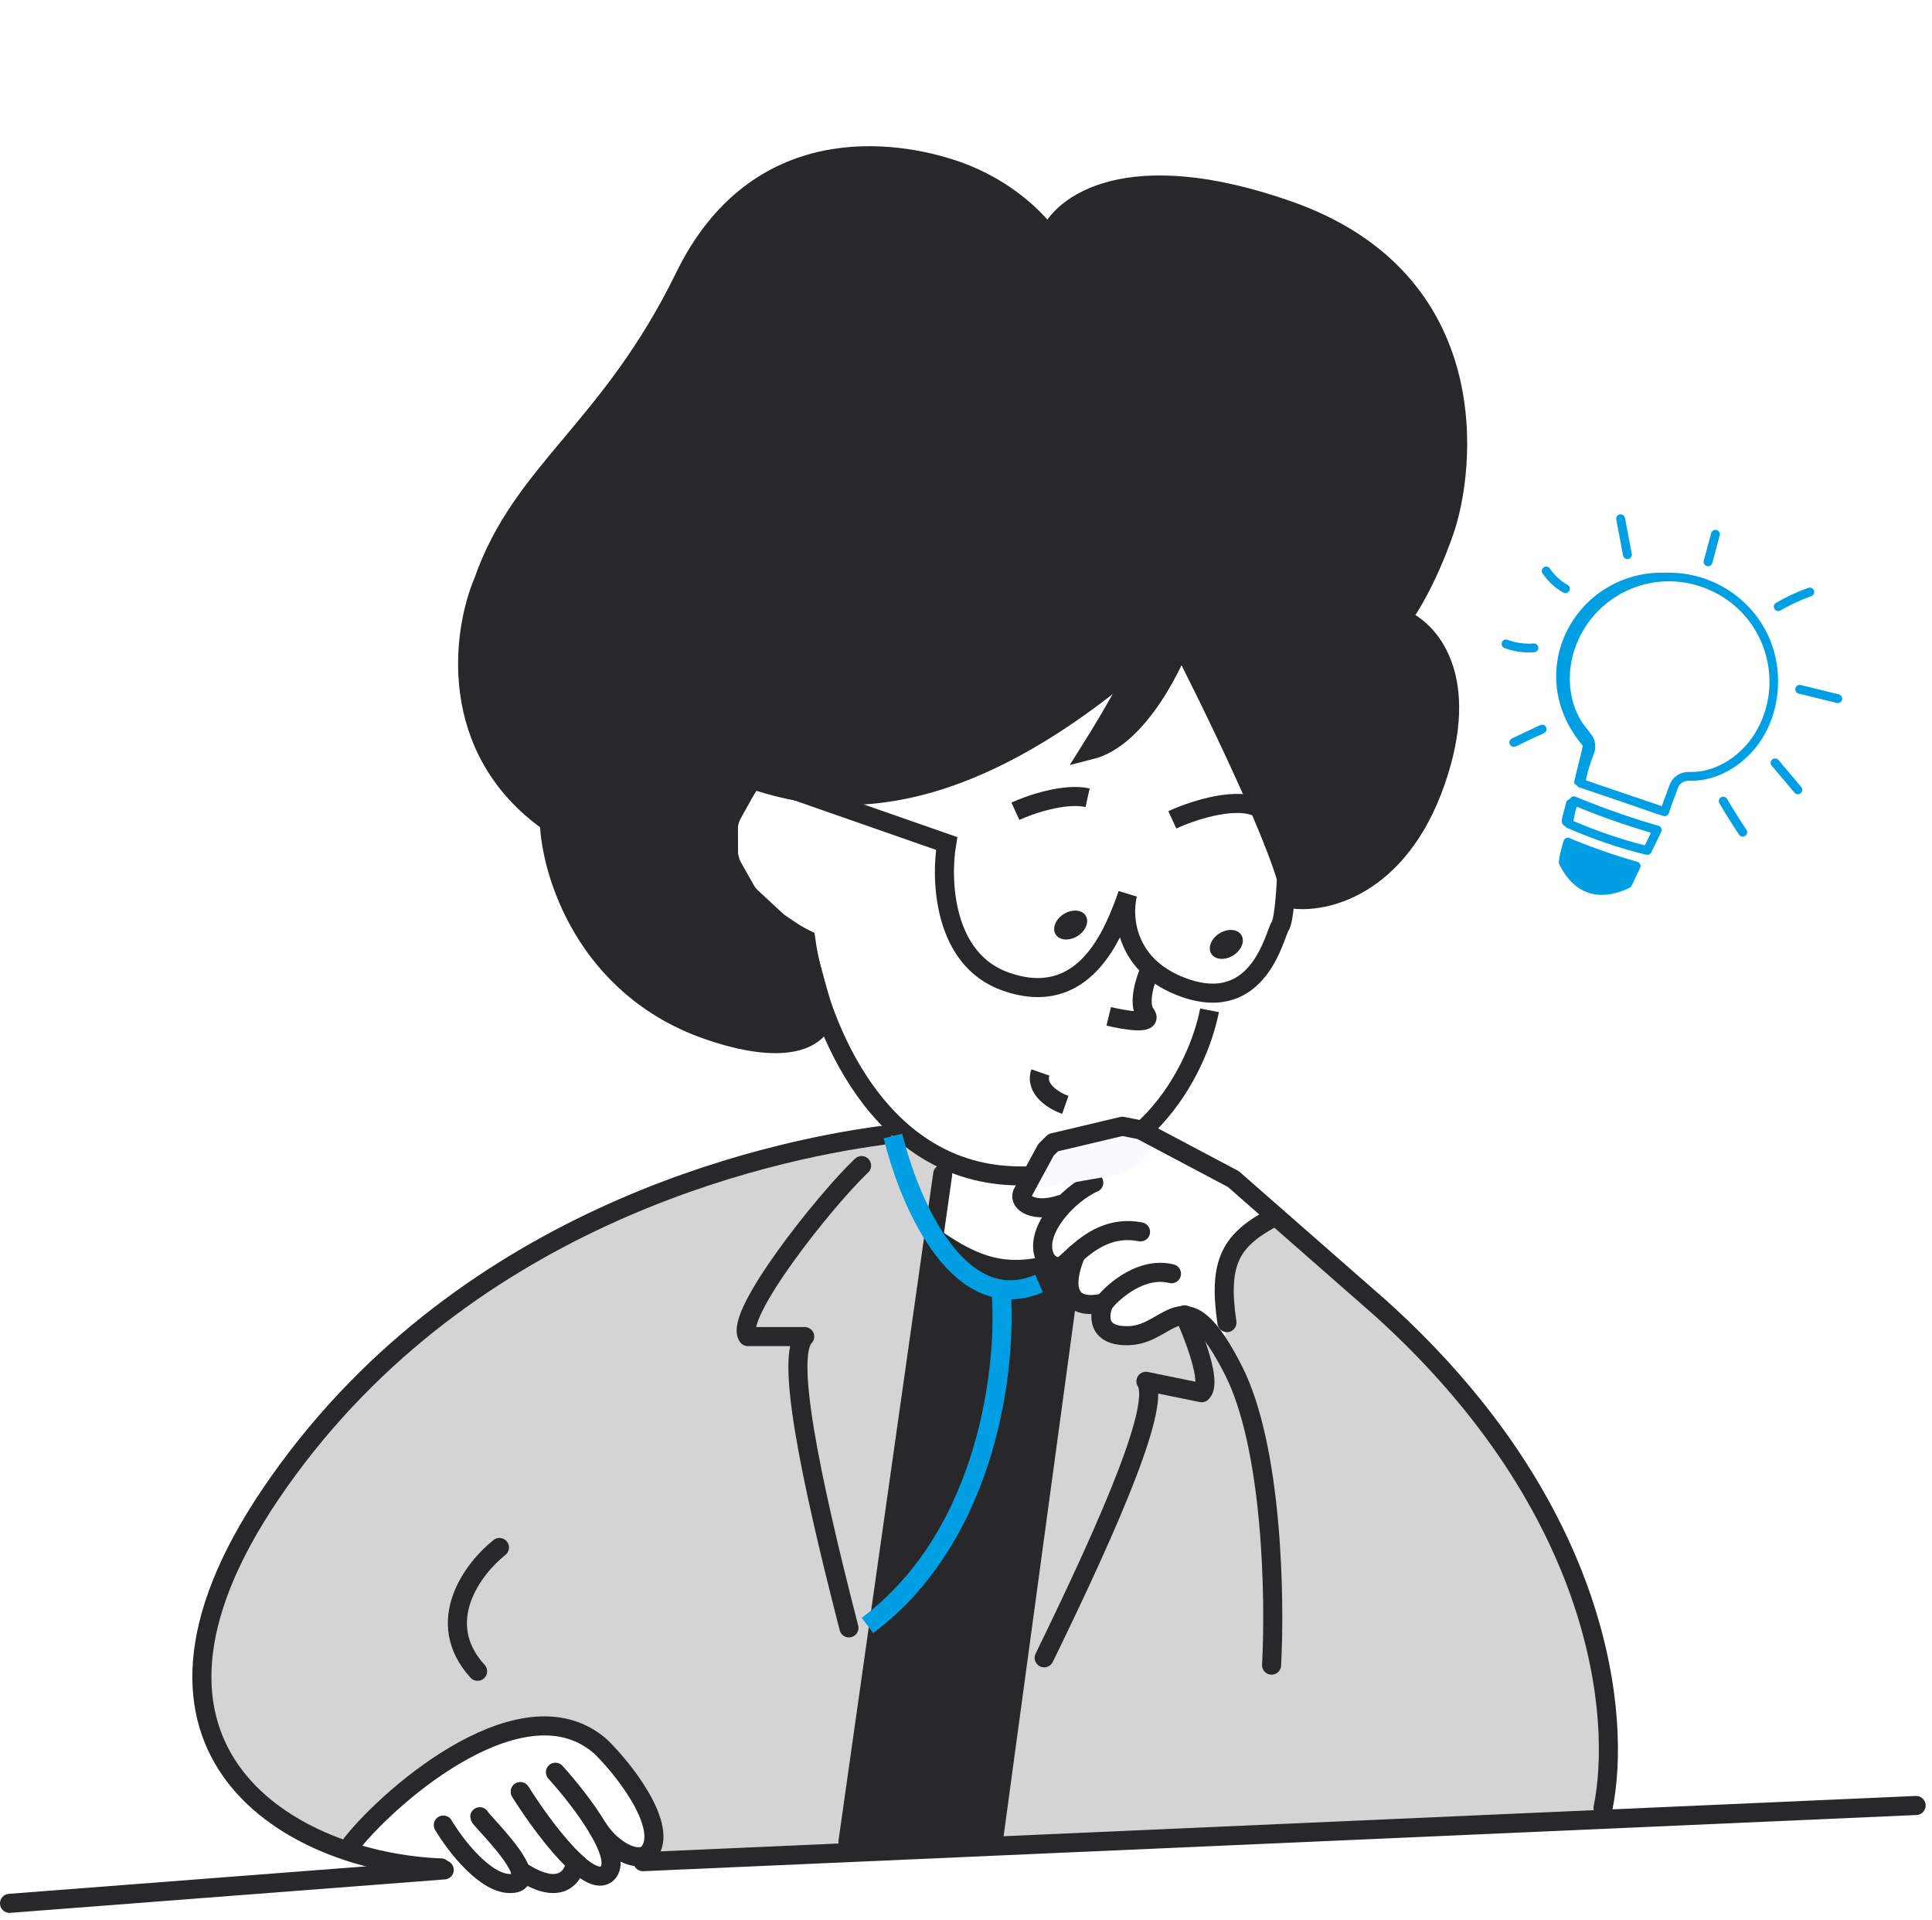 <?xml version="1.0" encoding="UTF-8"?> <svg xmlns="http://www.w3.org/2000/svg" xmlns:xlink="http://www.w3.org/1999/xlink" width="152" height="151" viewBox="0 0 152 151" fill="none"><path d="M77.839 144.872L84.18 101.254L84.737 102.145L85.293 102.478H86.072L86.628 102.701V104.147L87.629 104.926L88.408 105.038H89.632L91.634 104.147L92.636 103.702H93.748L95.528 105.038L96.418 106.373V104.147V103.48V101.032L96.752 98.695L97.753 97.471L99.644 96.025L100.423 95.802L103.983 98.695L106.208 101.032L108.211 102.478L111.103 105.371L113.996 108.376L115.665 110.267L117.89 113.049L119.892 116.053L122.117 119.948L123.341 122.952L124.899 126.735L126.011 131.297L126.568 135.636L126.456 139.642L126.011 142.869L77.839 144.872Z" fill="url(#pattern0_378_19629)"></path><path d="M66.603 145.317L51.584 145.985L51.473 145.206V143.648L50.36 141.2L47.913 137.973L46.133 136.527L43.796 135.748L40.347 136.082L36.231 137.64L32.004 140.533L28.332 144.316L26.775 145.54L21.768 142.758L18.431 139.754L16.54 135.971L15.872 131.742L16.762 127.18L18.208 123.175L20.878 118.279L22.881 115.497L25.662 112.048L29 108.376L35.675 102.59L41.349 98.918L47.023 95.914L51.695 94.022L57.147 92.019L62.709 90.573L69.162 89.349L70.831 89.015L72.611 90.128L74.391 91.463L73.612 96.915L73.946 97.805L66.603 145.317Z" fill="url(#pattern1_378_19629)"></path><path d="M73.5 97.582L66.825 145.206L78.062 144.872L83.958 102.923L84.18 100.809L84.292 99.474L83.29 99.697L82.512 99.474L80.732 100.03L78.729 99.808L76.615 99.252L74.613 98.139L73.5 97.582Z" fill="#28282B"></path><path d="M92.166 100.191C89.875 99.618 87.68 101.48 86.868 102.482C86.439 103.39 86.238 105.175 88.873 105.06C92.166 104.917 93.168 100.191 97.034 107.781C100.127 113.853 100.327 125.777 100.041 130.98" stroke="#28282B" stroke-width="1.5" stroke-linecap="round" stroke-linejoin="round"></path><path d="M84.671 98.616C83.924 100.239 83.317 103.285 86.869 102.483" stroke="#28282B" stroke-width="1.5" stroke-linecap="round" stroke-linejoin="round"></path><path d="M86.053 93.031C84.049 93.891 81.141 96.984 82.287 99.046C82.43 99.284 82.86 99.733 83.432 99.619C83.683 99.569 84.092 99.132 84.671 98.616C85.746 97.66 87.407 96.433 89.732 96.898" stroke="#28282B" stroke-width="1.5" stroke-linecap="round" stroke-linejoin="round"></path><path d="M69.4 89.308C60.093 90.549 35.933 95.885 21.291 117.519C7.492 137.909 23.099 146.501 34.696 146.93" stroke="#28282B" stroke-width="1.5" stroke-linecap="round" stroke-linejoin="round"></path><path d="M0.75 149.717L34.949 147.086" stroke="#28282B" stroke-width="1.5" stroke-linecap="round" stroke-linejoin="round"></path><path d="M50.58 146.439L150.75 142.02" stroke="#28282B" stroke-width="1.5" stroke-linecap="round"></path><path d="M40.941 147.151C41.117 147.7 40.987 148.094 40.298 148.154C38.257 148.329 35.833 145.164 34.877 143.561" stroke="#28282B" stroke-width="1.5" stroke-linecap="round"></path><path d="M40.935 140.936C41.954 142.563 43.73 145.071 45.288 146.494C45.145 147.588 44.077 149.25 40.94 147.15C40.463 145.668 37.746 143.064 37.746 142.904" stroke="#28282B" stroke-width="1.5" stroke-linecap="round"></path><path d="M43.699 139.404C45.648 141.555 49.184 146.163 47.739 147.387C47.482 147.604 47.156 147.625 46.782 147.498C46.337 147.347 45.825 146.985 45.288 146.494C43.73 145.071 41.954 142.563 40.935 140.935" stroke="#28282B" stroke-width="1.5" stroke-linecap="round"></path><path d="M27.681 145.009C30.941 140.926 41.361 132.077 47.313 137.436C49.687 139.805 52.646 144.088 50.945 145.837C50.095 146.493 48.254 145.619 47.067 143.869" stroke="#28282B" stroke-width="1.5" stroke-linecap="round"></path><path d="M39.294 121.726C37.241 123.349 34.024 127.569 37.575 131.464" stroke="#28282B" stroke-width="1.5" stroke-linecap="round"></path><path d="M101.566 70.697C101.284 67.452 95.31 55.206 92.358 49.489C76.921 63.858 66.414 63.826 59.142 61.286L57.305 64.577L57.32 67.63L58.837 70.323L61.213 72.529L63.276 73.938L63.553 75.117L64.892 80.008C64.005 82.55 60.247 82.614 55.691 81.022C46.089 77.668 43.373 68.724 43.215 64.67C35.079 58.919 36.365 49.661 38.025 45.751C41.085 36.988 47.998 33.798 53.863 21.788C59.513 10.217 70.267 11.688 75.261 13.433C79.256 14.828 81.749 17.468 82.496 18.614C83.51 16.084 88.693 12.127 101.309 16.533C117.08 22.042 115.282 37.046 113.63 41.778C112.308 45.563 110.822 47.941 110.244 48.657C112.356 49.46 115.851 53.152 112.938 61.494C110.025 69.836 104.143 71.105 101.566 70.697Z" fill="#28282B" stroke="#28282B" stroke-width="1.5"></path><path d="M61.599 61.85L74.479 66.349C73.987 69.258 74.231 75.504 79.138 77.218C85.271 79.36 87.584 73.58 88.716 70.338C88.26 72.112 88.523 76.071 93.219 77.712C99.089 79.762 100.281 73.493 100.714 72.857C101.06 72.349 101.218 69.363 101.253 67.933M79.886 63.813C81.019 63.291 83.74 62.347 85.566 62.749M92.233 64.488C93.641 63.833 96.925 62.705 98.793 63.436" stroke="#28282B" stroke-width="1.5"></path><path d="M95.16 79.471C94.255 84.128 89.781 93.244 79.126 92.453C68.472 91.661 64.199 79.742 63.394 73.882C59.819 72.109 54.005 67.102 59.347 61.261" stroke="#28282B" stroke-width="1.5"></path><path d="M90.387 49.784C90.773 50.706 87.487 56.309 85.795 58.995C89.589 58.039 92.458 52.113 93.418 49.27C92.247 49.057 90.001 48.863 90.387 49.784Z" fill="#28282B" stroke="#28282B" stroke-width="1.5"></path><ellipse cx="1.021" cy="1.392" rx="1.021" ry="1.392" transform="matrix(-0.531 -0.848 -0.848 0.531 98.204 74.414)" fill="#28282B"></ellipse><ellipse cx="1.021" cy="1.392" rx="1.021" ry="1.392" transform="matrix(-0.531 -0.848 -0.848 0.531 85.957 72.89)" fill="#28282B"></ellipse><path d="M90.511 76.175C90.117 77.021 89.492 78.926 90.137 79.781C90.782 80.635 88.467 80.246 87.229 79.945M83.813 86.912C82.966 86.616 81.389 85.692 81.854 84.36" stroke="#28282B" stroke-width="1.5"></path><path d="M80.732 93.355L82.067 91.129L83.29 89.794L84.626 89.571L87.518 88.793H88.964L90.967 89.794L89.743 91.463L88.186 92.353L82.512 93.355H80.732Z" fill="#FBFBFF"></path><path d="M126.121 142.204C127.553 135.187 126.158 118.722 108.632 102.912L97.034 92.745L89.732 88.878L88.3 88.592L82.859 89.881L82.287 90.453L80.425 93.89C80.139 94.606 81.37 95.437 83.432 94.75" stroke="#28282B" stroke-width="1.5" stroke-linecap="round" stroke-linejoin="round"></path><path d="M67.784 91.686C64.967 94.342 57.641 103.541 58.834 105.135H61.072H63.309C61.817 106.63 63.608 115.696 66.79 128.05" stroke="#28282B" stroke-width="1.5" stroke-linecap="round" stroke-linejoin="round"></path><path d="M82.151 130.404C87.746 118.939 91.317 110.417 90.156 108.653L92.348 109.102L94.54 109.551C95.232 108.936 94.45 106.343 93.192 103.425" stroke="#28282B" stroke-width="1.5" stroke-linecap="round" stroke-linejoin="round"></path><path d="M74.168 92.353L66.714 144.872" stroke="#28282B" stroke-width="1.5" stroke-linecap="round" stroke-linejoin="bevel"></path><path d="M84.069 101.255L78.173 144.65" stroke="#28282B" stroke-width="1.5" stroke-linecap="round" stroke-linejoin="bevel"></path><path d="M73.5 97.36C76.871 99.742 79.134 100.307 82.512 99.524" stroke="#28282B" stroke-width="1.5" stroke-linecap="round" stroke-linejoin="bevel"></path><path d="M70.25 89.358C71.51 94.398 74.415 100.745 78.75 101.4M78.75 101.4C79.25 107.219 77.85 120.658 68.25 127.858M78.75 101.4C79.684 101.541 80.685 101.418 81.75 100.96" stroke="#009FE3" stroke-width="1.5"></path><path d="M96.529 104.037C95.82 99.21 96.832 97.515 100.313 95.691" stroke="#28282B" stroke-width="1.5" stroke-linecap="round" stroke-linejoin="bevel"></path><path d="M132.908 61.415C135.228 61.493 137.632 59.984 138.889 57.663C140.069 55.485 140.217 52.688 139.273 50.366C137.965 47.146 134.717 44.94 131.017 45.048C124.042 44.856 119.588 52.785 124.521 58.656C124.347 59.607 124.012 60.644 123.838 61.595C123.914 61.682 123.98 61.728 124.044 61.763C124.083 61.839 124.149 61.901 124.235 61.933L124.242 61.935C131.112 64.233 130.877 64.287 131.121 64.166C131.343 64.056 131.277 63.9 131.654 62.942C131.719 62.775 131.805 62.556 132.01 61.98C132.139 61.62 132.49 61.398 132.908 61.415ZM131.354 61.746C130.988 62.772 130.999 62.653 130.744 63.415L124.769 61.383C124.919 60.749 124.95 60.476 125.409 59.256C125.602 58.744 125.513 58.179 125.173 57.746C124.919 57.418 124.837 57.312 124.744 57.196C123.501 55.639 123.159 53.245 123.873 51.098C125.272 46.896 129.873 44.645 134.096 46.243C138.666 47.965 140.489 53.249 138.276 57.332C137.141 59.429 134.991 60.791 132.931 60.722C132.217 60.693 131.584 61.104 131.354 61.746Z" fill="#009FE3"></path><path d="M129.906 67.055C130.178 66.519 130.434 65.959 130.696 65.444C130.796 65.247 130.686 65.008 130.48 64.953C128.272 64.32 126.077 63.552 123.956 62.668C123.827 62.602 123.624 62.639 123.522 62.827C123.428 62.887 123.332 62.946 123.247 63.019C122.939 64.327 122.646 64.722 123.14 65C123.175 65.047 123.22 65.088 123.277 65.113C125.262 65.985 127.424 66.732 129.515 67.234C129.672 67.272 129.833 67.198 129.906 67.055ZM129.408 66.495C127.593 66.041 125.619 65.368 123.792 64.582C123.839 64.25 123.924 63.873 124.045 63.454C125.951 64.235 127.913 64.922 129.888 65.503C129.724 65.838 129.576 66.153 129.408 66.495Z" fill="#009FE3"></path><path d="M123.487 65.925C123.322 65.844 123.087 65.933 123.021 66.137C122.816 66.773 122.688 67.327 122.639 67.782C122.632 67.847 122.643 67.913 122.672 67.971C123.846 70.38 125.838 70.963 128.192 69.846C128.352 69.769 128.382 69.639 128.697 68.975C128.808 68.74 128.92 68.504 129.034 68.275C129.128 68.086 129.035 67.856 128.816 67.786C127.01 67.278 125.217 66.653 123.487 65.925Z" fill="#009FE3"></path><path d="M118.98 58.725C119.226 58.814 119.21 58.69 121.476 57.664C121.65 57.583 121.724 57.376 121.641 57.203C121.558 57.03 121.351 56.955 121.177 57.037L118.948 58.086C118.67 58.217 118.69 58.62 118.98 58.725Z" fill="#009FE3"></path><path d="M120.654 50.617C119.499 50.707 118.654 50.335 118.606 50.325C118.427 50.26 118.229 50.35 118.162 50.528C118.095 50.707 118.186 50.907 118.366 50.975C119.044 51.237 119.883 51.373 120.711 51.309C120.902 51.294 121.045 51.127 121.029 50.936C121.013 50.745 120.846 50.603 120.654 50.617Z" fill="#009FE3"></path><path d="M123.46 46.477C123.554 46.31 123.494 46.099 123.326 46.005C122.771 45.694 122.29 45.249 121.937 44.72C121.831 44.56 121.615 44.517 121.454 44.622C121.295 44.728 121.251 44.943 121.358 45.102C121.772 45.723 122.335 46.244 122.987 46.609C123.153 46.702 123.366 46.645 123.46 46.477Z" fill="#009FE3"></path><path d="M128.101 43.971C128.29 43.937 128.414 43.756 128.379 43.568L127.845 40.74C127.81 40.551 127.627 40.428 127.438 40.462C127.249 40.497 127.125 40.678 127.161 40.866L127.695 43.694C127.731 43.883 127.914 44.006 128.101 43.971Z" fill="#009FE3"></path><path d="M134.291 44.531C134.476 44.581 134.667 44.472 134.716 44.287L135.299 42.116C135.349 41.931 135.24 41.734 135.052 41.691C134.867 41.641 134.676 41.75 134.627 41.935L134.044 44.106C133.994 44.292 134.107 44.482 134.291 44.531Z" fill="#009FE3"></path><path d="M140.082 48.018C140.848 47.569 141.663 47.191 142.504 46.895C142.685 46.831 142.78 46.634 142.715 46.453C142.651 46.272 142.452 46.177 142.271 46.241C141.388 46.551 140.532 46.948 139.727 47.421C139.562 47.518 139.507 47.73 139.605 47.896C139.703 48.06 139.917 48.116 140.082 48.018Z" fill="#009FE3"></path><path d="M144.926 55.039C144.972 54.853 144.854 54.666 144.67 54.619L141.673 53.885C141.486 53.839 141.298 53.953 141.253 54.139C141.207 54.325 141.323 54.513 141.509 54.559L144.506 55.293C144.693 55.339 144.881 55.225 144.926 55.039Z" fill="#009FE3"></path><path d="M141.329 62.453C141.663 62.574 141.942 62.175 141.713 61.904L139.919 59.782C139.796 59.635 139.575 59.616 139.429 59.739C139.282 59.861 139.263 60.08 139.387 60.227C141.264 62.422 141.165 62.393 141.329 62.453Z" fill="#009FE3"></path><path d="M136.82 65.656C136.863 65.72 136.924 65.766 136.992 65.791C137.306 65.905 137.586 65.553 137.4 65.274C136.871 64.479 136.358 63.659 135.877 62.839C135.779 62.673 135.566 62.618 135.4 62.714C135.234 62.81 135.179 63.022 135.276 63.188C135.765 64.019 136.284 64.849 136.82 65.656Z" fill="#009FE3"></path><defs><pattern id="pattern0_378_19629" patternUnits="userSpaceOnUse" patternTransform="matrix(5.445 0 0 8.418 78.239 96.358)" preserveAspectRatio="none" viewBox="0.532 0.742 7.26 11.225" width="1" height="1"><use xlink:href="#pattern0_378_19629_inner" transform="translate(-7.26 0)"></use><g id="pattern0_378_19629_inner"><ellipse cx="3.3" cy="2.551" rx="2.946" ry="1.5" transform="rotate(-23.515 3.3 2.551)" fill="#28282B"></ellipse></g><use xlink:href="#pattern0_378_19629_inner" transform="translate(-3.63 5.612)"></use><use xlink:href="#pattern0_378_19629_inner" transform="translate(3.63 5.612)"></use></pattern><pattern id="pattern1_378_19629" patternUnits="userSpaceOnUse" patternTransform="matrix(5.445 0 0 8.418 16.271 89.571)" preserveAspectRatio="none" viewBox="0.532 0.742 7.26 11.225" width="1" height="1"><use xlink:href="#pattern1_378_19629_inner" transform="translate(-7.26 0)"></use><g id="pattern1_378_19629_inner"><ellipse cx="3.3" cy="2.551" rx="2.946" ry="1.5" transform="rotate(-23.515 3.3 2.551)" fill="#28282B"></ellipse></g><use xlink:href="#pattern1_378_19629_inner" transform="translate(-3.63 5.612)"></use><use xlink:href="#pattern1_378_19629_inner" transform="translate(3.63 5.612)"></use></pattern></defs></svg> 
